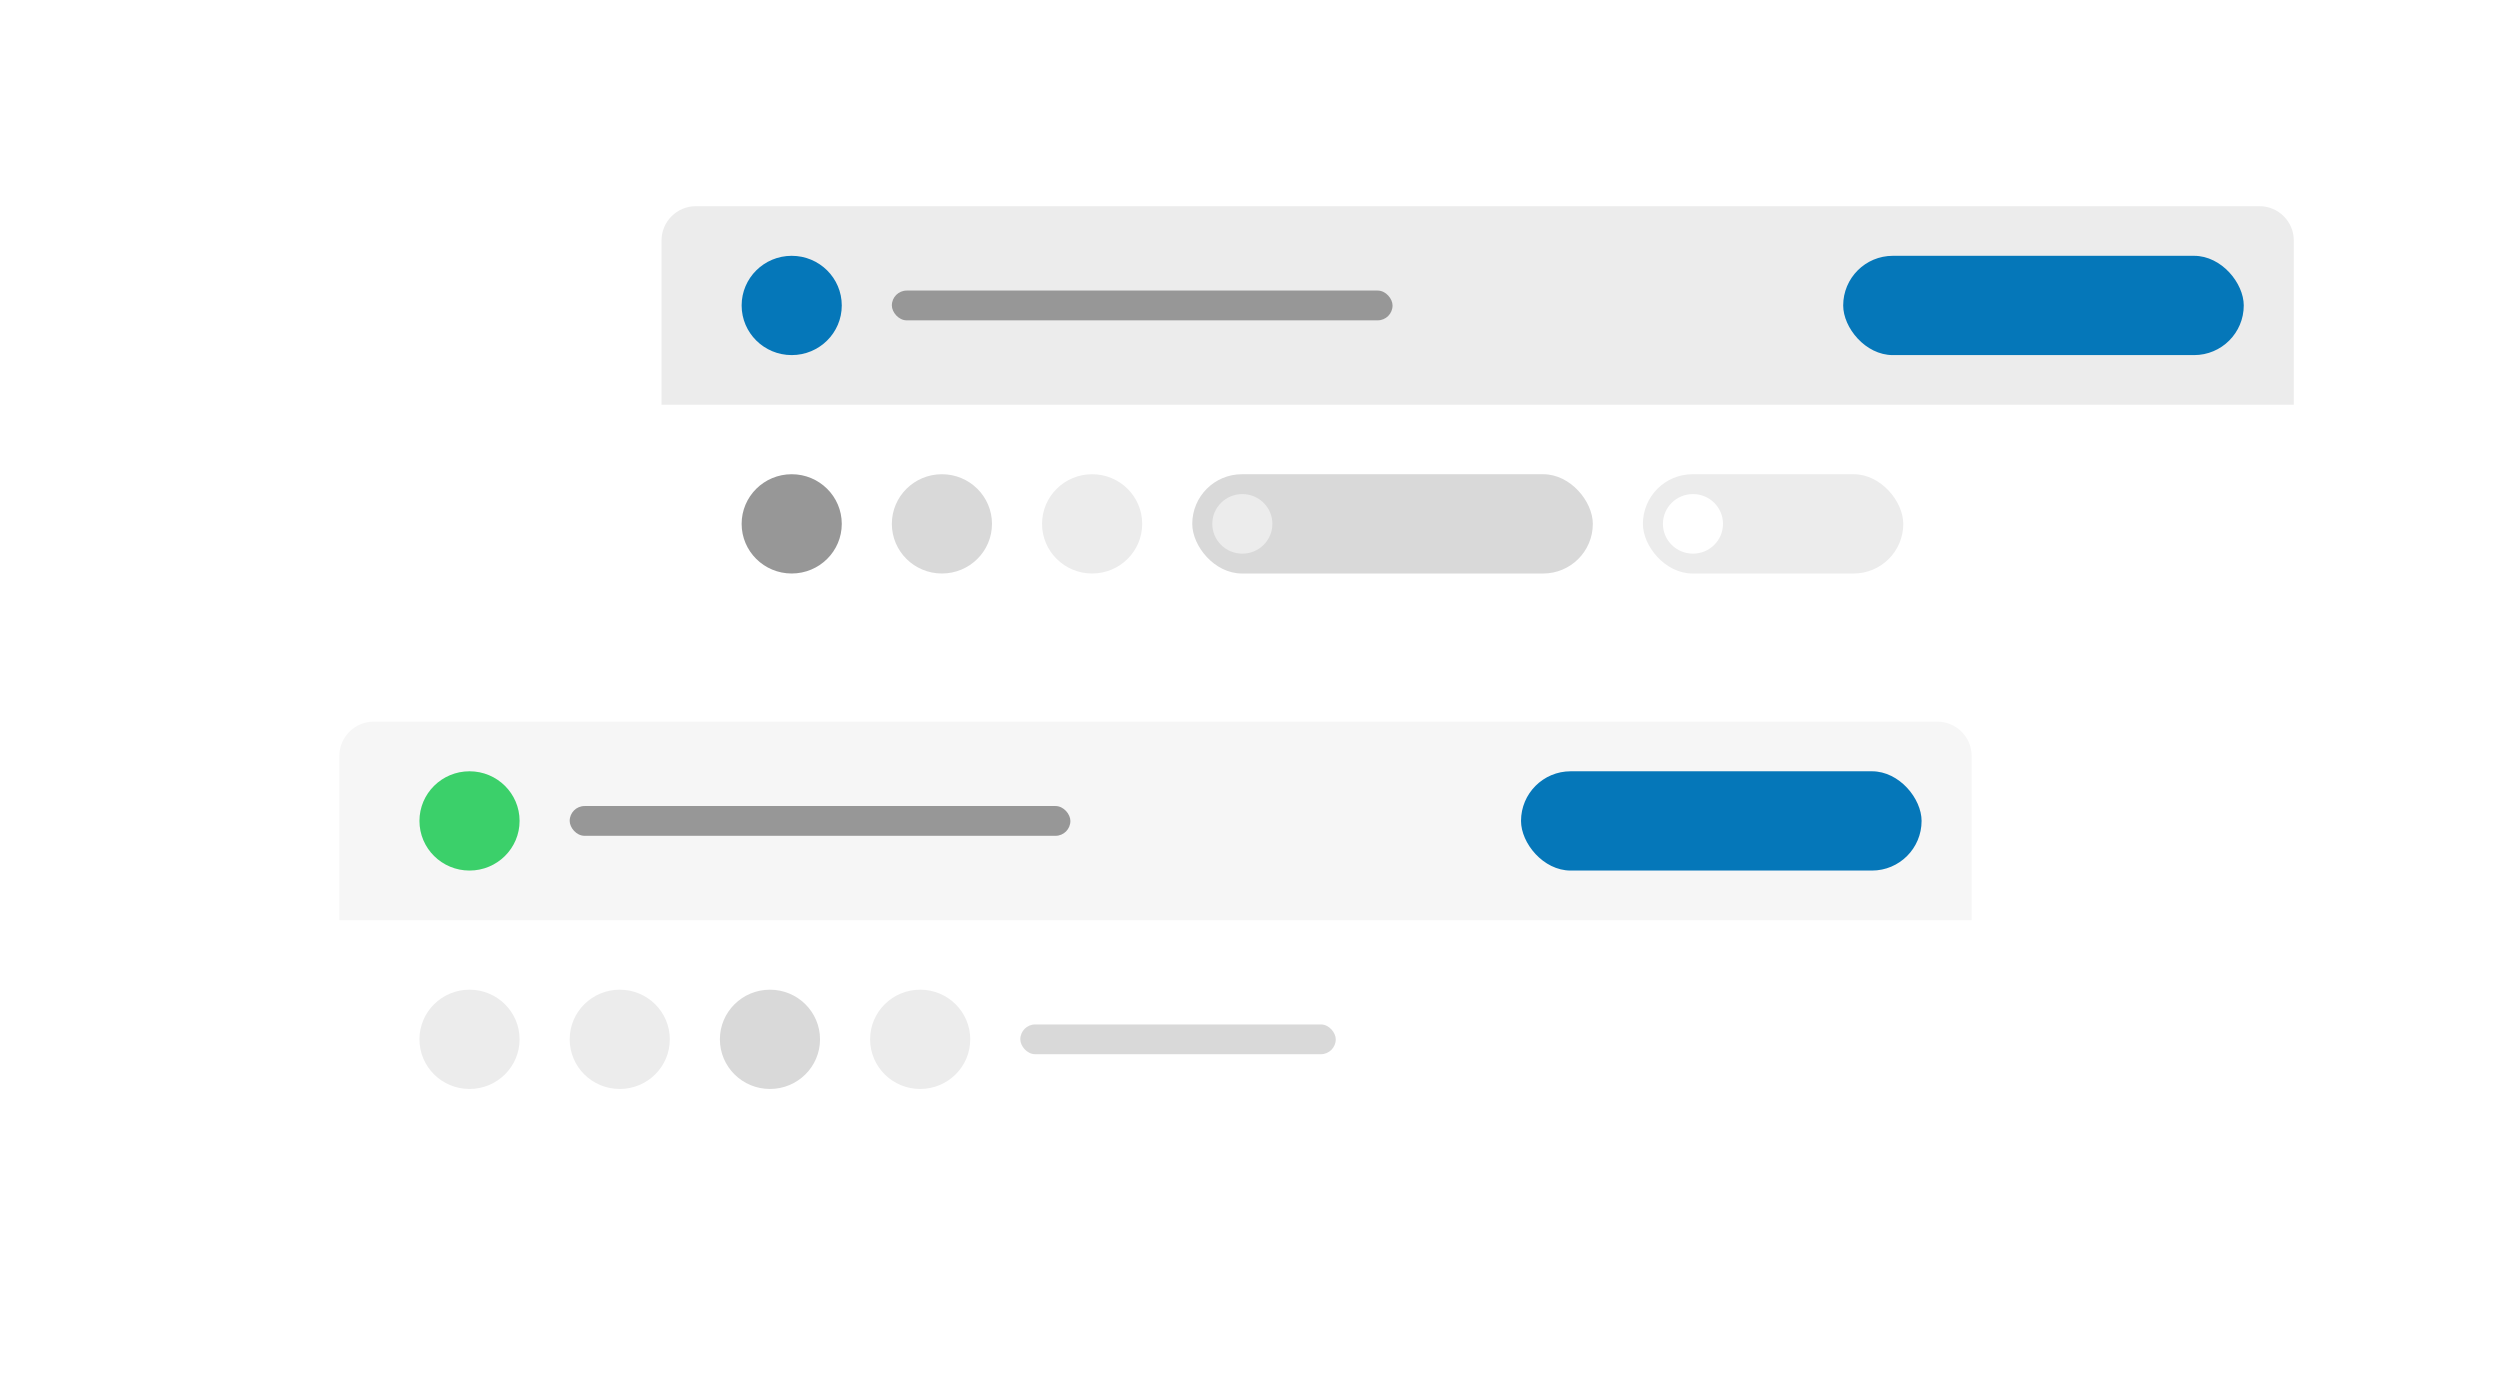 <svg width="291" height="160" viewBox="0 0 291 160" fill="none" xmlns="http://www.w3.org/2000/svg">
<g filter="url(#filter0_d_2129_21990)">
<rect x="76" y="20" width="190" height="52" rx="4" fill="white"/>
<rect x="137.779" y="51.2" width="46.626" height="11.556" rx="5.778" fill="#D9D9D9"/>
<ellipse cx="143.608" cy="56.977" rx="3.497" ry="3.467" fill="#ECECEC"/>
<rect x="190.234" y="51.2" width="30.307" height="11.556" rx="5.778" fill="#ECECEC"/>
<ellipse cx="196.061" cy="56.977" rx="3.497" ry="3.467" fill="white"/>
<ellipse cx="91.154" cy="56.978" rx="5.828" ry="5.778" fill="#979797"/>
<ellipse cx="108.639" cy="56.978" rx="5.828" ry="5.778" fill="#D9D9D9"/>
<ellipse cx="126.123" cy="56.978" rx="5.828" ry="5.778" fill="#ECECEC"/>
<path d="M76 24C76 21.791 77.791 20 80 20H262C264.209 20 266 21.791 266 24V43.111H76V24Z" fill="#ECECEC"/>
<rect x="213.547" y="25.777" width="46.626" height="11.556" rx="5.778" fill="#0577B9"/>
<rect x="102.811" y="29.822" width="58.282" height="3.467" rx="1.733" fill="#979797"/>
<ellipse cx="91.154" cy="31.555" rx="5.828" ry="5.778" fill="#0577B9"/>
</g>
<g filter="url(#filter1_d_2129_21990)">
<rect x="38.5" y="80" width="190" height="52" rx="4" fill="white"/>
<rect x="117.764" y="115.244" width="36.718" height="3.467" rx="1.733" fill="#D9D9D9"/>
<ellipse cx="53.652" cy="116.978" rx="5.828" ry="5.778" fill="#ECECEC"/>
<ellipse cx="88.623" cy="116.978" rx="5.828" ry="5.778" fill="#D9D9D9"/>
<ellipse cx="71.139" cy="116.978" rx="5.828" ry="5.778" fill="#ECECEC"/>
<ellipse cx="106.108" cy="116.978" rx="5.828" ry="5.778" fill="#ECECEC"/>
<path d="M38.5 84C38.5 81.791 40.291 80 42.5 80H224.5C226.709 80 228.5 81.791 228.5 84V103.111H38.5V84Z" fill="#F6F6F6"/>
<rect x="176.047" y="85.777" width="46.626" height="11.556" rx="5.778" fill="#0577B9"/>
<rect x="65.311" y="89.822" width="58.282" height="3.467" rx="1.733" fill="#979797"/>
<ellipse cx="53.652" cy="91.555" rx="5.828" ry="5.778" fill="#3BD06A"/>
</g>
<path d="M1 20V105.5C1 107.709 2.791 109.5 5 109.5H262C264.209 109.5 266 111.291 266 113.5V140" stroke="white" stroke-width="2" stroke-dasharray="8 8"/>
<defs>
<filter id="filter0_d_2129_21990" x="53" y="0" width="238" height="100" filterUnits="userSpaceOnUse" color-interpolation-filters="sRGB">
<feFlood flood-opacity="0" result="BackgroundImageFix"/>
<feColorMatrix in="SourceAlpha" type="matrix" values="0 0 0 0 0 0 0 0 0 0 0 0 0 0 0 0 0 0 127 0" result="hardAlpha"/>
<feOffset dx="1" dy="4"/>
<feGaussianBlur stdDeviation="12"/>
<feColorMatrix type="matrix" values="0 0 0 0 0.196 0 0 0 0 0.282 0 0 0 0 0.475 0 0 0 0.35 0"/>
<feBlend mode="multiply" in2="BackgroundImageFix" result="effect1_dropShadow_2129_21990"/>
<feBlend mode="normal" in="SourceGraphic" in2="effect1_dropShadow_2129_21990" result="shape"/>
</filter>
<filter id="filter1_d_2129_21990" x="15.5" y="60" width="238" height="100" filterUnits="userSpaceOnUse" color-interpolation-filters="sRGB">
<feFlood flood-opacity="0" result="BackgroundImageFix"/>
<feColorMatrix in="SourceAlpha" type="matrix" values="0 0 0 0 0 0 0 0 0 0 0 0 0 0 0 0 0 0 127 0" result="hardAlpha"/>
<feOffset dx="1" dy="4"/>
<feGaussianBlur stdDeviation="12"/>
<feColorMatrix type="matrix" values="0 0 0 0 0.196 0 0 0 0 0.282 0 0 0 0 0.475 0 0 0 0.35 0"/>
<feBlend mode="multiply" in2="BackgroundImageFix" result="effect1_dropShadow_2129_21990"/>
<feBlend mode="normal" in="SourceGraphic" in2="effect1_dropShadow_2129_21990" result="shape"/>
</filter>
</defs>
</svg>
